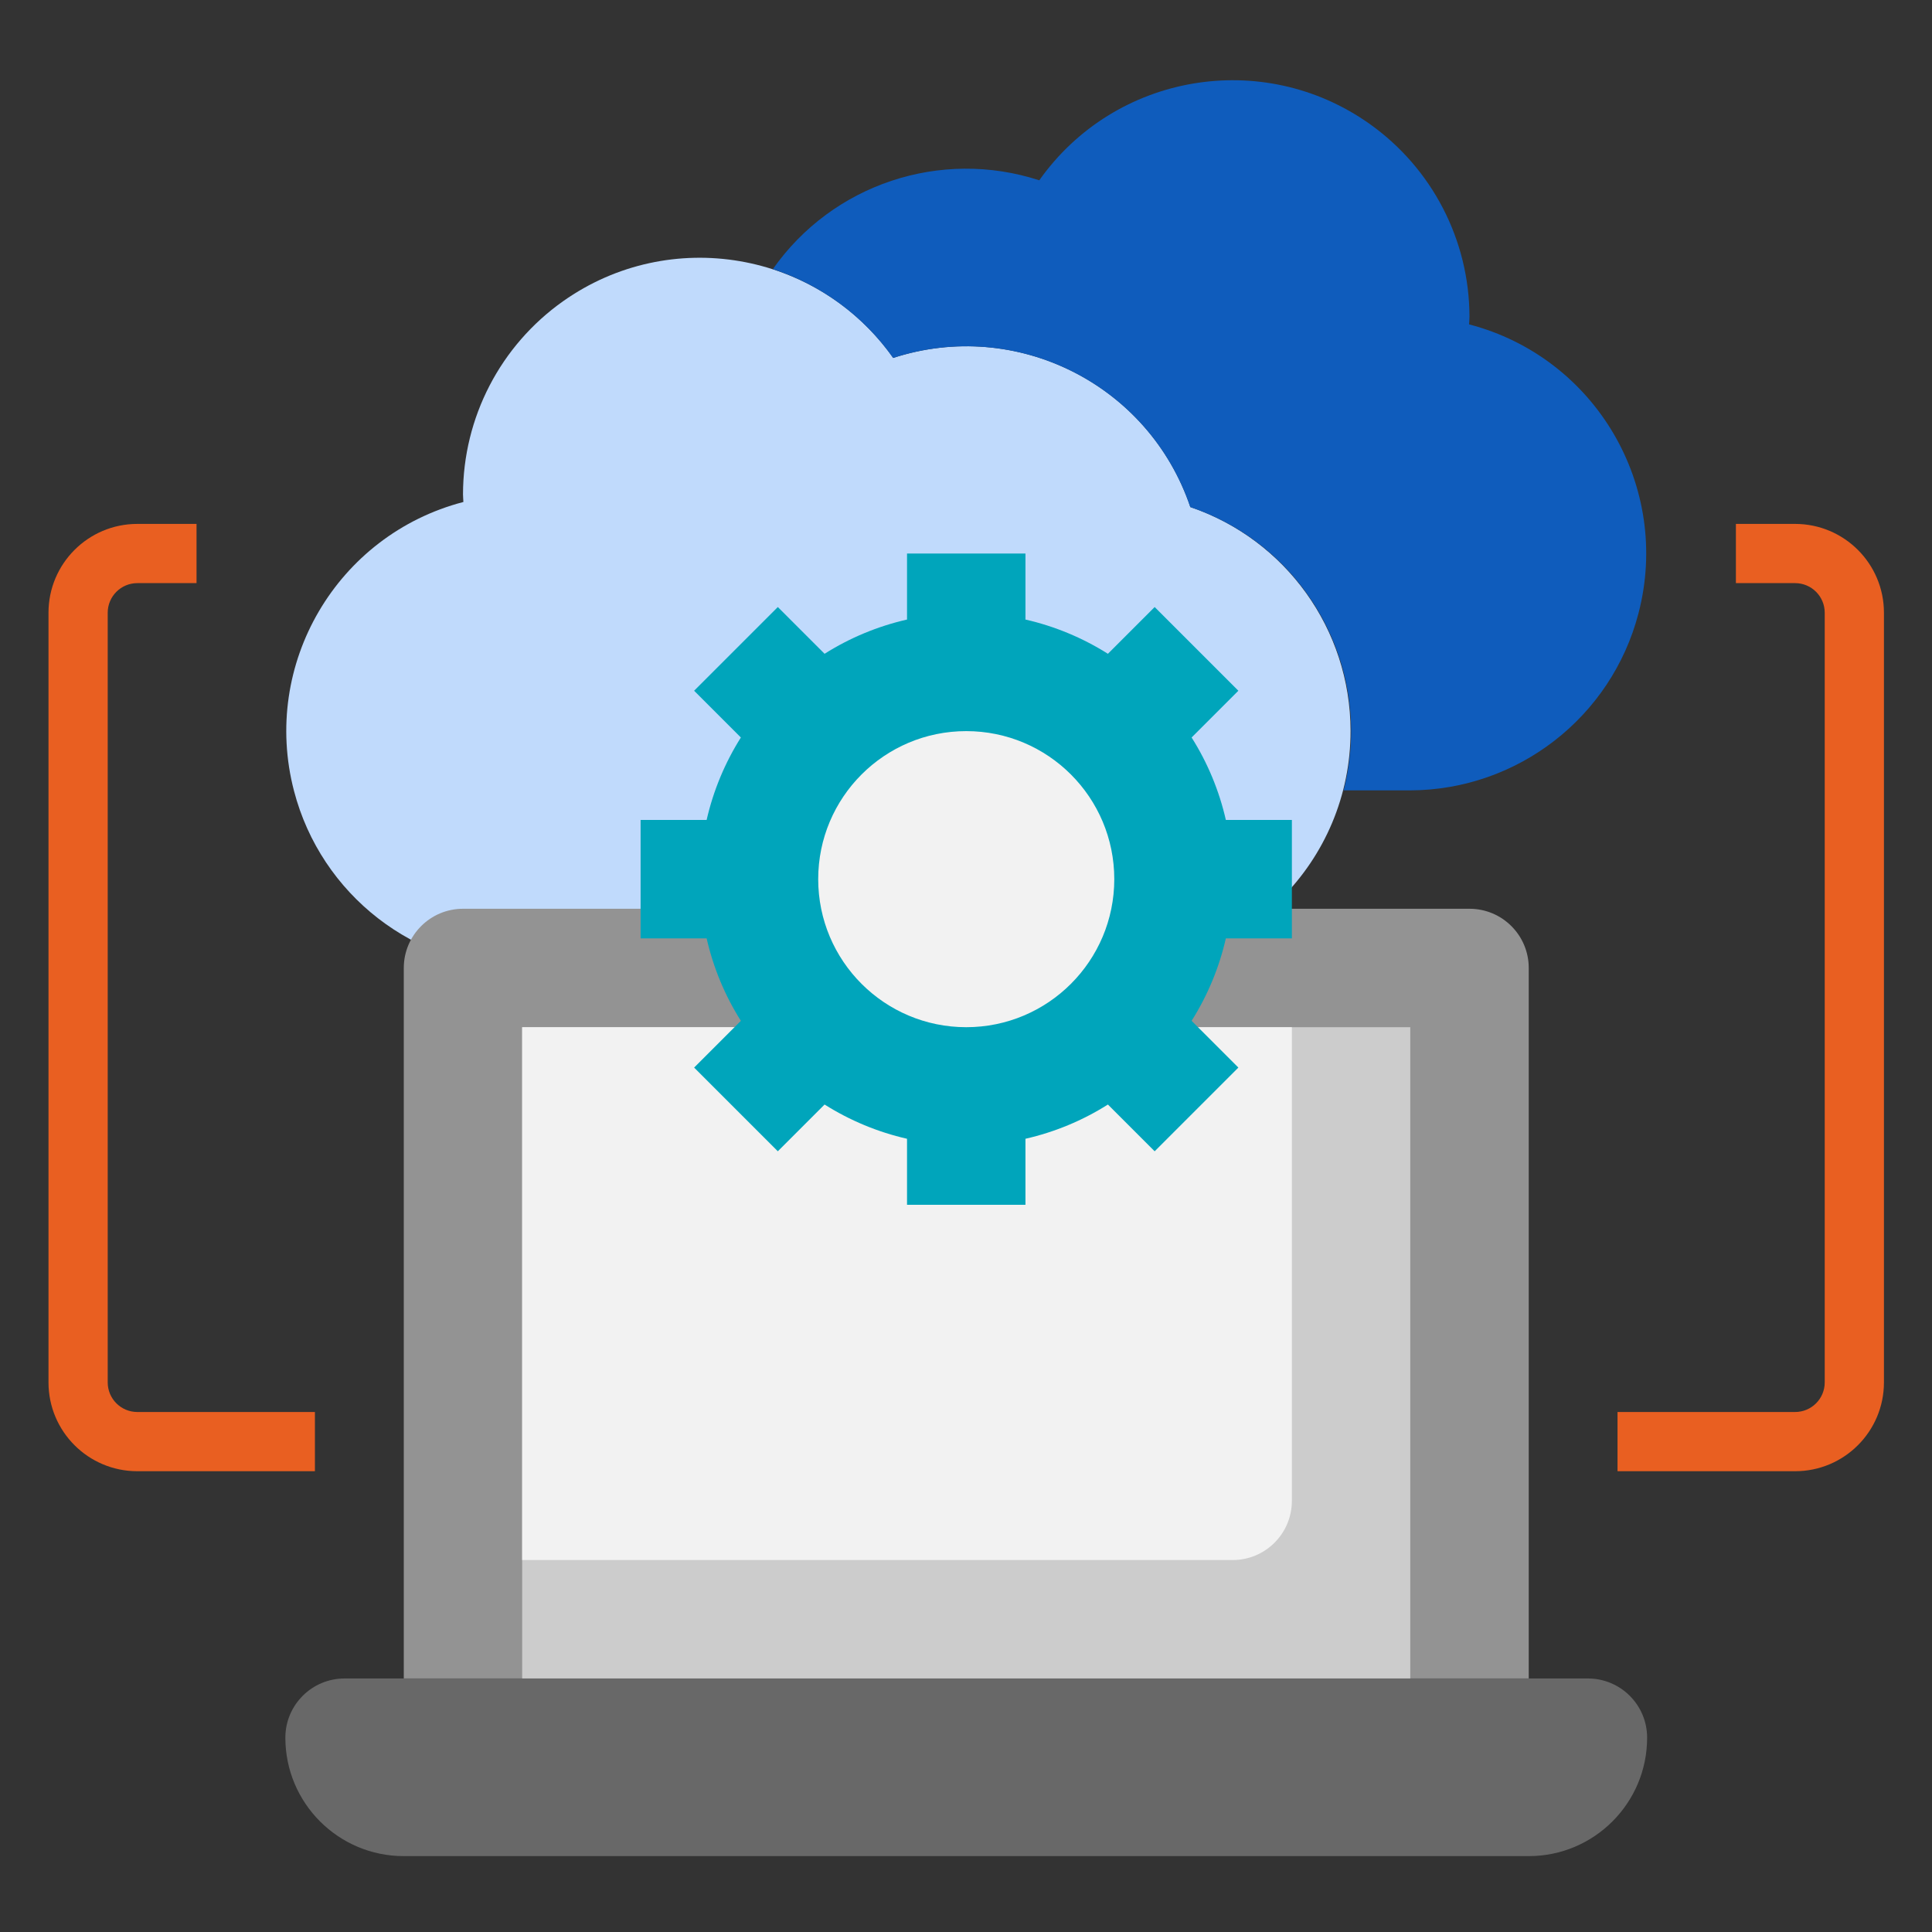 <svg xmlns="http://www.w3.org/2000/svg" id="Layer_1" viewBox="0 0 400 400"><rect x="0" y="0" width="400" height="400" fill="#333333" stroke="none"/><defs><style>.cls-1{fill:#939393;}.cls-2{fill:#00a5bb;}.cls-3{fill:#0f5cbc;}.cls-4{fill:#c0dafc;}.cls-5{fill:#e95f21;}.cls-6{fill:#ccc;}.cls-7{fill:#686868;}.cls-8{fill:#f2f2f2;}</style></defs><path class="cls-4" d="M108.11,200.41h122.58c27.08-.06,48.98-22.06,48.93-49.14-.05-20.93-13.37-39.52-33.17-46.29-8.58-25.41-36.01-39.18-61.52-30.88-15.63-22.11-46.23-27.37-68.34-11.74-12.99,9.18-20.71,24.08-20.73,39.98,0,.53,.06,1.05,.08,1.59-26.2,6.83-41.91,33.62-35.07,59.82,5.61,21.52,25.01,36.57,47.25,36.66Z"></path><path class="cls-3" d="M278.18,163.64c6.39-24.84-7.44-50.42-31.74-58.65-8.58-25.41-36.01-39.18-61.52-30.88-6.11-8.65-14.84-15.1-24.91-18.39,12.35-17.58,34.73-25.04,55.16-18.39,15.64-22.11,46.24-27.35,68.35-11.71,12.97,9.18,20.69,24.07,20.72,39.95,0,.53-.06,1.05-.08,1.59,26.2,6.83,41.91,33.62,35.07,59.82-5.61,21.52-25.01,36.57-47.25,36.66h-13.8Z"></path><path class="cls-1" d="M83.6,347.51V200.41c0-6.77,5.49-12.26,12.26-12.26h208.39c6.77,0,12.26,5.49,12.26,12.26v147.1H83.6Z"></path><path class="cls-6" d="M108.11,212.67h183.87v134.84H108.11V212.67Z"></path><path class="cls-8" d="M267.47,310.73v-98.06H108.11v110.32H255.21c6.77,0,12.26-5.49,12.26-12.26Z"></path><path class="cls-7" d="M71.34,347.51H328.76c6.77,0,12.26,5.49,12.26,12.26,0,13.54-10.98,24.52-24.52,24.52H83.6c-13.54,0-24.52-10.98-24.52-24.52,0-6.77,5.49-12.26,12.26-12.26Z"></path><path class="cls-2" d="M267.47,194.28v-24.52h-13.67c-1.38-6.05-3.77-11.82-7.09-17.07l9.68-9.68-17.33-17.33-9.68,9.68c-5.25-3.31-11.02-5.71-17.07-7.09v-13.67h-24.52v13.67c-6.05,1.38-11.82,3.77-17.07,7.09l-9.68-9.68-17.33,17.33,9.68,9.68c-3.31,5.25-5.71,11.02-7.09,17.07h-13.67v24.52h13.67c1.38,6.05,3.77,11.82,7.09,17.07l-9.68,9.68,17.33,17.33,9.68-9.68c5.25,3.31,11.02,5.71,17.07,7.09v13.67h24.52v-13.67c6.05-1.38,11.82-3.77,17.07-7.09l9.68,9.68,17.33-17.33-9.68-9.68c3.31-5.25,5.71-11.02,7.09-17.07h13.67Z"></path><circle class="cls-8" cx="200.05" cy="182.02" r="30.65"></circle><g><path class="cls-5" d="M371.66,304.6h-36.77v-12.26h36.77c3.38,0,6.13-2.74,6.13-6.13V126.86c0-3.38-2.74-6.13-6.13-6.13h-12.26v-12.26h12.26c10.15,0,18.39,8.23,18.39,18.39v159.35c0,10.15-8.23,18.39-18.39,18.39Z"></path><path class="cls-5" d="M65.21,304.6H28.43c-10.15,0-18.39-8.23-18.39-18.39V126.86c0-10.15,8.23-18.39,18.39-18.39h12.26v12.26h-12.26c-3.38,0-6.13,2.74-6.13,6.13v159.35c0,3.38,2.74,6.13,6.13,6.13h36.77v12.26Z"></path></g></svg>
